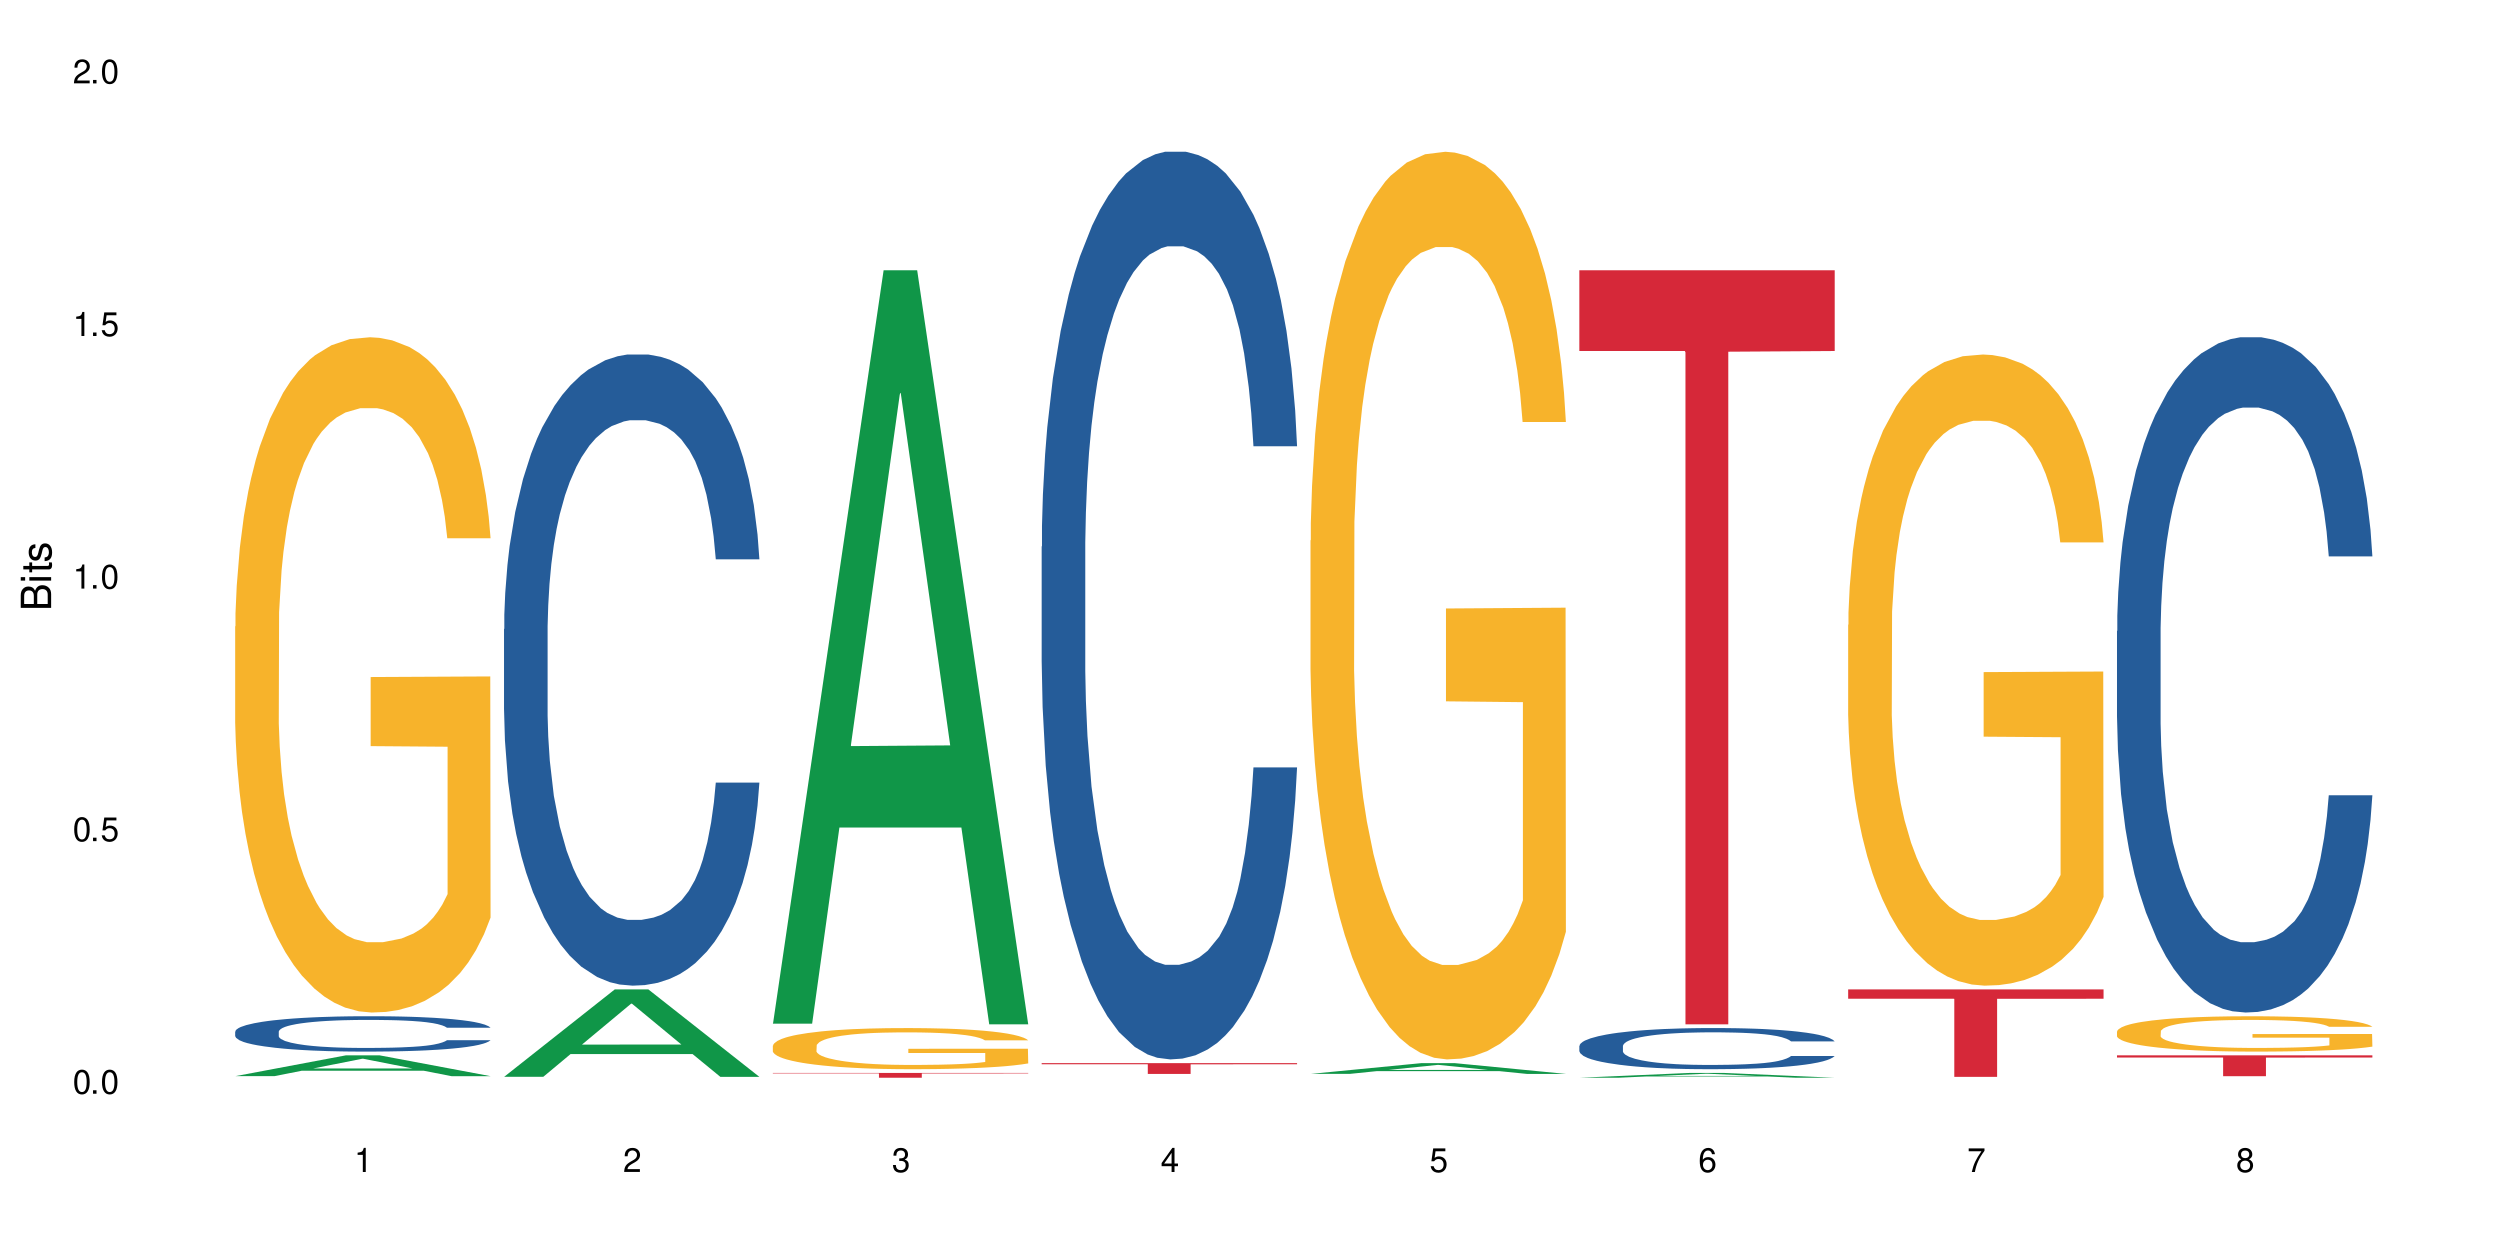 <?xml version="1.0" encoding="UTF-8"?>
<svg xmlns="http://www.w3.org/2000/svg" xmlns:xlink="http://www.w3.org/1999/xlink" width="720" height="360" viewBox="0 0 720 360">
<defs>
<g>
<g id="glyph-0-0">
</g>
<g id="glyph-0-1">
<path d="M 2.641 -6.938 C 2 -6.938 1.422 -6.656 1.078 -6.172 C 0.641 -5.562 0.406 -4.641 0.406 -3.359 C 0.406 -1.016 1.188 0.219 2.641 0.219 C 4.078 0.219 4.859 -1.016 4.859 -3.297 C 4.859 -4.641 4.656 -5.547 4.203 -6.172 C 3.844 -6.656 3.281 -6.938 2.641 -6.938 Z M 2.641 -6.188 C 3.547 -6.188 4 -5.25 4 -3.375 C 4 -1.406 3.562 -0.484 2.625 -0.484 C 1.734 -0.484 1.281 -1.438 1.281 -3.344 C 1.281 -5.25 1.734 -6.188 2.641 -6.188 Z M 2.641 -6.188 "/>
</g>
<g id="glyph-0-2">
<path d="M 1.828 -1 L 0.828 -1 L 0.828 0 L 1.828 0 Z M 1.828 -1 "/>
</g>
<g id="glyph-0-3">
<path d="M 4.562 -6.797 L 1.062 -6.797 L 0.547 -3.094 L 1.328 -3.094 C 1.719 -3.562 2.047 -3.734 2.578 -3.734 C 3.484 -3.734 4.062 -3.109 4.062 -2.094 C 4.062 -1.125 3.484 -0.531 2.578 -0.531 C 1.828 -0.531 1.375 -0.906 1.188 -1.672 L 0.328 -1.672 C 0.453 -1.109 0.547 -0.844 0.75 -0.594 C 1.125 -0.078 1.828 0.219 2.594 0.219 C 3.969 0.219 4.922 -0.781 4.922 -2.219 C 4.922 -3.562 4.031 -4.484 2.719 -4.484 C 2.25 -4.484 1.859 -4.359 1.469 -4.062 L 1.734 -5.969 L 4.562 -5.969 Z M 4.562 -6.797 "/>
</g>
<g id="glyph-0-4">
<path d="M 2.484 -4.938 L 2.484 0 L 3.328 0 L 3.328 -6.938 L 2.766 -6.938 C 2.469 -5.875 2.281 -5.734 0.984 -5.562 L 0.984 -4.938 Z M 2.484 -4.938 "/>
</g>
<g id="glyph-0-5">
<path d="M 4.859 -0.828 L 1.281 -0.828 C 1.359 -1.406 1.672 -1.781 2.5 -2.281 L 3.469 -2.828 C 4.406 -3.344 4.906 -4.062 4.906 -4.906 C 4.906 -5.484 4.672 -6.031 4.266 -6.406 C 3.859 -6.766 3.375 -6.938 2.719 -6.938 C 1.859 -6.938 1.219 -6.625 0.844 -6.031 C 0.609 -5.672 0.5 -5.234 0.484 -4.531 L 1.328 -4.531 C 1.359 -5.016 1.406 -5.281 1.531 -5.516 C 1.75 -5.938 2.188 -6.203 2.703 -6.203 C 3.469 -6.203 4.031 -5.641 4.031 -4.891 C 4.031 -4.344 3.719 -3.859 3.125 -3.516 L 2.234 -3 C 0.812 -2.172 0.406 -1.531 0.328 -0.016 L 4.859 -0.016 Z M 4.859 -0.828 "/>
</g>
<g id="glyph-0-6">
<path d="M 2.125 -3.188 L 2.578 -3.188 C 3.5 -3.188 3.984 -2.766 3.984 -1.922 C 3.984 -1.062 3.469 -0.531 2.594 -0.531 C 1.656 -0.531 1.203 -1 1.156 -2.016 L 0.312 -2.016 C 0.344 -1.453 0.438 -1.094 0.609 -0.781 C 0.953 -0.109 1.625 0.219 2.547 0.219 C 3.953 0.219 4.859 -0.625 4.859 -1.938 C 4.859 -2.828 4.516 -3.297 3.703 -3.594 C 4.344 -3.844 4.656 -4.328 4.656 -5.031 C 4.656 -6.219 3.875 -6.938 2.578 -6.938 C 1.203 -6.938 0.484 -6.172 0.453 -4.703 L 1.297 -4.703 C 1.312 -5.125 1.344 -5.359 1.453 -5.578 C 1.641 -5.969 2.062 -6.203 2.594 -6.203 C 3.344 -6.203 3.797 -5.75 3.797 -5 C 3.797 -4.516 3.609 -4.219 3.25 -4.047 C 3.016 -3.953 2.703 -3.922 2.125 -3.906 Z M 2.125 -3.188 "/>
</g>
<g id="glyph-0-7">
<path d="M 3.141 -1.672 L 3.141 0 L 3.984 0 L 3.984 -1.672 L 4.984 -1.672 L 4.984 -2.438 L 3.984 -2.438 L 3.984 -6.938 L 3.359 -6.938 L 0.266 -2.578 L 0.266 -1.672 Z M 3.141 -2.438 L 1 -2.438 L 3.141 -5.5 Z M 3.141 -2.438 "/>
</g>
<g id="glyph-0-8">
<path d="M 4.781 -5.125 C 4.609 -6.266 3.891 -6.938 2.844 -6.938 C 2.094 -6.938 1.422 -6.578 1.031 -5.953 C 0.594 -5.266 0.406 -4.422 0.406 -3.172 C 0.406 -2 0.578 -1.25 0.984 -0.641 C 1.359 -0.078 1.953 0.219 2.703 0.219 C 3.984 0.219 4.922 -0.75 4.922 -2.094 C 4.922 -3.375 4.062 -4.281 2.844 -4.281 C 2.172 -4.281 1.641 -4.031 1.281 -3.516 C 1.281 -5.234 1.828 -6.188 2.797 -6.188 C 3.391 -6.188 3.797 -5.797 3.938 -5.125 Z M 2.734 -3.531 C 3.547 -3.531 4.062 -2.953 4.062 -2.031 C 4.062 -1.156 3.484 -0.531 2.703 -0.531 C 1.922 -0.531 1.328 -1.188 1.328 -2.078 C 1.328 -2.938 1.906 -3.531 2.734 -3.531 Z M 2.734 -3.531 "/>
</g>
<g id="glyph-0-9">
<path d="M 4.984 -6.797 L 0.438 -6.797 L 0.438 -5.969 L 4.109 -5.969 C 2.5 -3.656 1.828 -2.234 1.328 0 L 2.219 0 C 2.594 -2.172 3.453 -4.047 4.984 -6.094 Z M 4.984 -6.797 "/>
</g>
<g id="glyph-0-10">
<path d="M 3.75 -3.656 C 4.469 -4.094 4.688 -4.438 4.688 -5.078 C 4.688 -6.172 3.844 -6.938 2.641 -6.938 C 1.438 -6.938 0.594 -6.172 0.594 -5.094 C 0.594 -4.438 0.812 -4.094 1.516 -3.656 C 0.734 -3.266 0.359 -2.703 0.359 -1.922 C 0.359 -0.656 1.281 0.219 2.641 0.219 C 3.984 0.219 4.922 -0.656 4.922 -1.922 C 4.922 -2.703 4.531 -3.266 3.75 -3.656 Z M 2.641 -6.188 C 3.359 -6.188 3.812 -5.75 3.812 -5.062 C 3.812 -4.406 3.344 -3.984 2.641 -3.984 C 1.922 -3.984 1.453 -4.406 1.453 -5.078 C 1.453 -5.75 1.922 -6.188 2.641 -6.188 Z M 2.641 -3.266 C 3.484 -3.266 4.062 -2.719 4.062 -1.906 C 4.062 -1.078 3.484 -0.531 2.625 -0.531 C 1.797 -0.531 1.219 -1.094 1.219 -1.906 C 1.219 -2.719 1.781 -3.266 2.641 -3.266 Z M 2.641 -3.266 "/>
</g>
<g id="glyph-1-0">
</g>
<g id="glyph-1-1">
<path d="M 0 -0.953 L 0 -4.891 C 0 -5.719 -0.234 -6.344 -0.734 -6.797 C -1.188 -7.234 -1.812 -7.469 -2.5 -7.469 C -3.547 -7.469 -4.188 -7 -4.625 -5.875 C -4.984 -6.688 -5.625 -7.094 -6.531 -7.094 C -7.172 -7.094 -7.734 -6.859 -8.141 -6.391 C -8.562 -5.922 -8.75 -5.344 -8.75 -4.5 L -8.75 -0.953 Z M -4.984 -2.062 L -7.766 -2.062 L -7.766 -4.219 C -7.766 -4.844 -7.688 -5.203 -7.453 -5.5 C -7.219 -5.812 -6.859 -5.969 -6.375 -5.969 C -5.891 -5.969 -5.531 -5.812 -5.297 -5.5 C -5.062 -5.203 -4.984 -4.844 -4.984 -4.219 Z M -0.984 -2.062 L -4 -2.062 L -4 -4.781 C -4 -5.766 -3.438 -6.359 -2.484 -6.359 C -1.547 -6.359 -0.984 -5.766 -0.984 -4.781 Z M -0.984 -2.062 "/>
</g>
<g id="glyph-1-2">
<path d="M -6.281 -1.797 L -6.281 -0.797 L 0 -0.797 L 0 -1.797 Z M -8.75 -1.797 L -8.75 -0.797 L -7.484 -0.797 L -7.484 -1.797 Z M -8.75 -1.797 "/>
</g>
<g id="glyph-1-3">
<path d="M -6.281 -3.047 L -6.281 -2.016 L -8.016 -2.016 L -8.016 -1.016 L -6.281 -1.016 L -6.281 -0.172 L -5.469 -0.172 L -5.469 -1.016 L -0.719 -1.016 C -0.078 -1.016 0.281 -1.453 0.281 -2.234 C 0.281 -2.5 0.25 -2.719 0.188 -3.047 L -0.641 -3.047 C -0.609 -2.906 -0.594 -2.766 -0.594 -2.562 C -0.594 -2.141 -0.719 -2.016 -1.156 -2.016 L -5.469 -2.016 L -5.469 -3.047 Z M -6.281 -3.047 "/>
</g>
<g id="glyph-1-4">
<path d="M -4.531 -5.25 C -5.766 -5.25 -6.469 -4.422 -6.469 -2.969 C -6.469 -1.516 -5.719 -0.562 -4.547 -0.562 C -3.562 -0.562 -3.094 -1.062 -2.734 -2.562 L -2.516 -3.484 C -2.344 -4.188 -2.094 -4.469 -1.641 -4.469 C -1.047 -4.469 -0.641 -3.875 -0.641 -3 C -0.641 -2.453 -0.797 -2 -1.062 -1.75 C -1.25 -1.594 -1.422 -1.531 -1.875 -1.469 L -1.875 -0.406 C -0.422 -0.453 0.281 -1.266 0.281 -2.922 C 0.281 -4.5 -0.5 -5.516 -1.719 -5.516 C -2.656 -5.516 -3.172 -4.984 -3.469 -3.734 L -3.703 -2.766 C -3.891 -1.953 -4.156 -1.609 -4.594 -1.609 C -5.188 -1.609 -5.547 -2.125 -5.547 -2.938 C -5.547 -3.75 -5.203 -4.172 -4.531 -4.203 Z M -4.531 -5.25 "/>
</g>
</g>
</defs>
<rect x="-72" y="-36" width="864" height="432" fill="rgb(100%, 100%, 100%)" fill-opacity="1"/>
<path fill-rule="nonzero" fill="rgb(6.275%, 58.824%, 28.235%)" fill-opacity="1" d="M 67.73 309.93 L 67.809 309.926 L 99.637 303.934 L 109.301 303.934 L 141.281 309.938 L 130.047 309.938 L 122.031 308.371 L 86.906 308.371 L 79.047 309.93 L 67.73 309.93 L 90.285 307.723 L 118.809 307.715 L 104.586 304.914 L 104.43 304.91 L 104.27 304.926 L 90.207 307.715 L 90.285 307.723 Z M 67.73 309.93 "/>
<path fill-rule="nonzero" fill="rgb(14.51%, 36.078%, 60%)" fill-opacity="1" d="M 67.73 297.109 L 67.82 297.102 L 67.82 296.879 L 68.09 296.523 L 68.719 296.078 L 69.344 295.77 L 70.961 295.219 L 73.203 294.691 L 75.535 294.281 L 77.238 294.039 L 78.766 293.852 L 82.262 293.508 L 84.504 293.332 L 86.926 293.172 L 89.887 293.016 L 92.039 292.922 L 96.883 292.773 L 100.469 292.707 L 103.25 292.68 L 109.262 292.68 L 112.848 292.715 L 115.449 292.762 L 118.32 292.836 L 120.742 292.922 L 124.957 293.125 L 128.727 293.387 L 130.43 293.535 L 133.121 293.824 L 135.184 294.102 L 136.617 294.344 L 138.234 294.691 L 139.668 295.109 L 140.746 295.582 L 141.281 295.984 L 128.727 295.984 L 128.098 295.609 L 127.379 295.324 L 126.035 294.941 L 124.688 294.672 L 122.805 294.402 L 121.102 294.223 L 118.77 294.047 L 116.707 293.938 L 114.555 293.852 L 112.488 293.797 L 108.543 293.742 L 103.969 293.742 L 102.266 293.758 L 98.766 293.832 L 96.883 293.898 L 94.191 294.027 L 92.309 294.148 L 90.066 294.336 L 88.539 294.496 L 86.656 294.734 L 85.312 294.949 L 83.785 295.258 L 82.891 295.488 L 82.082 295.75 L 81.363 296.059 L 80.828 296.383 L 80.469 296.727 L 80.289 297.062 L 80.289 298.508 L 80.469 298.84 L 80.918 299.23 L 82.082 299.801 L 83.785 300.293 L 85.762 300.684 L 87.645 300.965 L 88.719 301.094 L 90.156 301.242 L 92.398 301.43 L 95.629 301.613 L 97.512 301.691 L 100.383 301.766 L 103.34 301.801 L 107.289 301.801 L 110.785 301.766 L 113.117 301.719 L 115.539 301.645 L 118.859 301.484 L 120.922 301.336 L 122.715 301.16 L 124.062 300.98 L 124.957 300.832 L 126.305 300.543 L 127.379 300.227 L 128.188 299.902 L 128.727 299.586 L 141.281 299.586 L 140.746 299.957 L 139.938 300.32 L 139.129 300.59 L 137.875 300.918 L 136.441 301.207 L 134.375 301.531 L 132.672 301.746 L 130.43 301.977 L 128.367 302.156 L 126.125 302.312 L 122.805 302.5 L 120.652 302.594 L 118.32 302.676 L 115.539 302.75 L 112.043 302.816 L 108.273 302.852 L 104.777 302.863 L 101.008 302.844 L 98.227 302.805 L 94.551 302.723 L 89.977 302.555 L 86.656 302.379 L 84.055 302.203 L 81.812 302.016 L 79.301 301.766 L 76.074 301.355 L 74.098 301.039 L 72.754 300.777 L 71.23 300.414 L 70.152 300.09 L 68.898 299.566 L 68 298.906 L 67.73 298.395 Z M 67.73 297.109 "/>
<path fill-rule="nonzero" fill="rgb(96.863%, 70.196%, 16.863%)" fill-opacity="1" d="M 67.73 180.426 L 67.82 180.25 L 67.82 176.695 L 68.18 168.703 L 69.078 157.691 L 70.242 148.637 L 71.5 141.531 L 72.305 137.801 L 73.652 132.473 L 74.816 128.566 L 77.777 120.574 L 81.543 113.113 L 83.609 109.918 L 85.941 106.898 L 89.258 103.523 L 90.785 102.281 L 95.449 99.438 L 100.738 97.66 L 106.57 97.129 L 109.262 97.305 L 112.938 98.016 L 117.961 99.969 L 120.832 101.746 L 123.074 103.523 L 125.406 105.832 L 128.277 109.383 L 130.969 113.645 L 133.121 117.91 L 135.273 123.238 L 137.066 128.922 L 138.594 135.137 L 139.938 142.598 L 140.746 148.812 L 141.281 155.027 L 128.816 155.027 L 128.098 148.812 L 127.289 144.016 L 125.945 138.156 L 124.598 133.895 L 123.254 130.52 L 120.742 125.902 L 118.59 123.059 L 115.898 120.574 L 113.297 118.973 L 110.336 117.91 L 108.543 117.555 L 103.789 117.555 L 99.484 118.797 L 96.973 120.219 L 95.18 121.637 L 92.668 124.305 L 91.141 126.434 L 90.246 127.855 L 87.555 133.359 L 85.762 138.332 L 84.773 141.707 L 83.52 147.035 L 82.621 151.832 L 81.633 158.938 L 81.098 164.266 L 80.379 176.34 L 80.289 208.312 L 80.559 215.059 L 81.098 222.34 L 81.812 228.734 L 82.891 235.484 L 83.965 240.637 L 85.852 247.562 L 87.465 252.18 L 88.719 255.199 L 91.141 259.992 L 92.129 261.594 L 94.461 264.789 L 96.883 267.277 L 99.844 269.406 L 102.086 270.473 L 105.672 271.359 L 110.246 271.359 L 115.629 270.297 L 119.039 268.875 L 121.371 267.453 L 122.895 266.211 L 124.777 264.258 L 126.125 262.48 L 127.379 260.527 L 128.906 257.508 L 128.906 215.059 L 106.75 214.883 L 106.75 194.988 L 141.195 194.812 L 141.281 264.258 L 139.398 269.051 L 137.066 273.668 L 134.824 277.223 L 132.492 280.242 L 129.176 283.617 L 126.484 285.746 L 122.355 288.234 L 118.59 289.832 L 114.645 290.898 L 111.145 291.43 L 107.02 291.609 L 103.34 291.254 L 99.395 290.188 L 96.254 288.766 L 93.383 286.988 L 90.516 284.68 L 86.926 280.953 L 84.594 277.934 L 82.172 274.203 L 79.75 269.762 L 77.598 264.969 L 76.164 261.238 L 74.727 256.977 L 73.203 251.648 L 71.766 245.609 L 70.691 240.102 L 69.703 233.887 L 68.988 228.023 L 68.27 220.031 L 67.91 213.641 L 67.73 208.133 Z M 67.73 180.426 "/>
<path fill-rule="nonzero" fill="rgb(6.275%, 58.824%, 28.235%)" fill-opacity="1" d="M 145.156 310.117 L 145.234 310.094 L 177.059 284.945 L 186.723 284.945 L 218.707 310.141 L 207.469 310.141 L 199.453 303.566 L 164.328 303.566 L 156.469 310.117 L 145.156 310.117 L 167.707 300.844 L 196.23 300.82 L 182.008 289.062 L 181.852 289.039 L 181.695 289.109 L 167.629 300.82 L 167.707 300.844 Z M 145.156 310.117 "/>
<path fill-rule="nonzero" fill="rgb(14.51%, 36.078%, 60%)" fill-opacity="1" d="M 145.156 181.188 L 145.242 181.02 L 145.242 177.035 L 145.512 170.719 L 146.141 162.742 L 146.77 157.262 L 148.383 147.457 L 150.625 137.984 L 152.957 130.676 L 154.664 126.355 L 156.188 123.031 L 159.684 116.883 L 161.93 113.727 L 164.352 110.902 L 167.309 108.078 L 169.461 106.418 L 174.305 103.758 L 177.895 102.594 L 180.676 102.098 L 186.684 102.098 L 190.273 102.762 L 192.875 103.59 L 195.742 104.922 L 198.164 106.418 L 202.383 110.07 L 206.148 114.723 L 207.852 117.383 L 210.543 122.535 L 212.605 127.52 L 214.043 131.84 L 215.656 137.984 L 217.094 145.465 L 218.168 153.938 L 218.707 161.082 L 206.148 161.082 L 205.52 154.438 L 204.805 149.285 L 203.457 142.473 L 202.113 137.652 L 200.23 132.836 L 198.523 129.68 L 196.191 126.52 L 194.129 124.527 L 191.977 123.031 L 189.914 122.035 L 185.969 121.039 L 181.391 121.039 L 179.688 121.371 L 176.191 122.699 L 174.305 123.863 L 171.613 126.188 L 169.73 128.348 L 167.488 131.672 L 165.965 134.496 L 164.082 138.816 L 162.734 142.637 L 161.211 148.121 L 160.312 152.277 L 159.508 156.93 L 158.789 162.41 L 158.25 168.227 L 157.891 174.375 L 157.711 180.355 L 157.711 206.109 L 157.891 212.094 L 158.34 219.07 L 159.508 229.207 L 161.211 238.012 L 163.184 244.992 L 165.066 249.977 L 166.145 252.305 L 167.578 254.961 L 169.82 258.285 L 173.051 261.609 L 174.934 262.938 L 177.805 264.266 L 180.766 264.93 L 184.711 264.93 L 188.211 264.266 L 190.543 263.434 L 192.965 262.105 L 196.281 259.281 L 198.344 256.621 L 200.141 253.465 L 201.484 250.309 L 202.383 247.652 L 203.727 242.5 L 204.805 236.852 L 205.609 231.035 L 206.148 225.387 L 218.707 225.387 L 218.168 232.031 L 217.359 238.512 L 216.555 243.332 L 215.297 249.145 L 213.863 254.297 L 211.801 260.113 L 210.094 263.934 L 207.852 268.09 L 205.789 271.246 L 203.547 274.07 L 200.23 277.395 L 198.074 279.055 L 195.742 280.551 L 192.965 281.879 L 189.465 283.043 L 185.699 283.707 L 182.199 283.871 L 178.434 283.539 L 175.652 282.875 L 171.973 281.379 L 167.398 278.391 L 164.082 275.234 L 161.48 272.074 L 159.238 268.754 L 156.727 264.266 L 153.496 256.957 L 151.523 251.305 L 150.176 246.652 L 148.652 240.172 L 147.574 234.359 L 146.32 225.055 L 145.422 213.254 L 145.156 204.117 Z M 145.156 181.188 "/>
<path fill-rule="nonzero" fill="rgb(6.275%, 58.824%, 28.235%)" fill-opacity="1" d="M 222.578 294.812 L 222.656 294.609 L 254.48 77.844 L 264.148 77.844 L 296.129 295.016 L 284.895 295.016 L 276.879 238.324 L 241.75 238.324 L 233.895 294.812 L 222.578 294.812 L 245.129 214.875 L 273.656 214.672 L 259.434 113.324 L 259.273 113.121 L 259.117 113.73 L 245.051 214.672 L 245.129 214.875 Z M 222.578 294.812 "/>
<path fill-rule="nonzero" fill="rgb(96.863%, 70.196%, 16.863%)" fill-opacity="1" d="M 222.578 301.16 L 222.668 301.148 L 222.668 300.934 L 223.027 300.445 L 223.922 299.773 L 225.09 299.223 L 226.344 298.789 L 227.152 298.562 L 228.496 298.238 L 229.664 298 L 232.625 297.516 L 236.391 297.059 L 238.453 296.867 L 240.785 296.68 L 244.105 296.477 L 245.629 296.398 L 250.293 296.227 L 255.586 296.117 L 261.418 296.086 L 264.109 296.098 L 267.785 296.141 L 272.809 296.258 L 275.68 296.367 L 277.922 296.477 L 280.254 296.617 L 283.125 296.832 L 285.816 297.094 L 287.969 297.352 L 290.121 297.676 L 291.914 298.023 L 293.438 298.402 L 294.785 298.855 L 295.59 299.234 L 296.129 299.613 L 283.66 299.613 L 282.945 299.234 L 282.137 298.941 L 280.793 298.586 L 279.445 298.324 L 278.102 298.121 L 275.59 297.84 L 273.438 297.664 L 270.746 297.516 L 268.145 297.418 L 265.184 297.352 L 263.391 297.332 L 258.637 297.332 L 254.332 297.406 L 251.82 297.492 L 250.023 297.578 L 247.512 297.742 L 245.988 297.871 L 245.094 297.957 L 242.402 298.293 L 240.605 298.598 L 239.621 298.801 L 238.363 299.125 L 237.469 299.418 L 236.48 299.852 L 235.941 300.176 L 235.227 300.91 L 235.137 302.855 L 235.406 303.27 L 235.941 303.711 L 236.66 304.102 L 237.738 304.512 L 238.812 304.824 L 240.695 305.246 L 242.312 305.527 L 243.566 305.711 L 245.988 306.004 L 246.977 306.102 L 249.309 306.297 L 251.73 306.449 L 254.691 306.578 L 256.934 306.645 L 260.52 306.695 L 265.094 306.695 L 270.477 306.633 L 273.887 306.547 L 276.219 306.457 L 277.742 306.383 L 279.625 306.266 L 280.973 306.156 L 282.227 306.035 L 283.75 305.852 L 283.75 303.27 L 261.598 303.258 L 261.598 302.047 L 296.039 302.035 L 296.129 306.266 L 294.246 306.555 L 291.914 306.836 L 289.672 307.055 L 287.34 307.238 L 284.02 307.441 L 281.328 307.574 L 277.203 307.723 L 273.438 307.82 L 269.488 307.887 L 265.992 307.918 L 261.867 307.93 L 258.188 307.906 L 254.242 307.844 L 251.102 307.758 L 248.23 307.648 L 245.359 307.508 L 241.773 307.281 L 239.441 307.098 L 237.02 306.871 L 234.598 306.598 L 232.445 306.309 L 231.008 306.082 L 229.574 305.82 L 228.051 305.496 L 226.613 305.129 L 225.539 304.793 L 224.551 304.414 L 223.832 304.059 L 223.117 303.57 L 222.758 303.184 L 222.578 302.848 Z M 222.578 301.16 "/>
<path fill-rule="nonzero" fill="rgb(83.922%, 15.686%, 22.353%)" fill-opacity="1" d="M 222.578 309 L 296.129 309 L 296.129 309.148 L 265.477 309.152 L 265.477 310.387 L 253.141 310.387 L 253.141 309.152 L 252.965 309.148 L 222.578 309.148 Z M 222.578 309 "/>
<path fill-rule="nonzero" fill="rgb(14.51%, 36.078%, 60%)" fill-opacity="1" d="M 300 157.445 L 300.09 157.207 L 300.09 151.473 L 300.359 142.391 L 300.988 130.922 L 301.617 123.039 L 303.23 108.941 L 305.473 95.32 L 307.805 84.805 L 309.508 78.594 L 311.035 73.816 L 314.531 64.973 L 316.773 60.434 L 319.195 56.371 L 322.156 52.309 L 324.309 49.922 L 329.152 46.098 L 332.742 44.426 L 335.52 43.707 L 341.531 43.707 L 345.117 44.664 L 347.719 45.859 L 350.59 47.77 L 353.012 49.922 L 357.227 55.176 L 360.996 61.867 L 362.699 65.691 L 365.391 73.098 L 367.453 80.266 L 368.891 86.48 L 370.504 95.32 L 371.938 106.07 L 373.016 118.258 L 373.555 128.531 L 360.996 128.531 L 360.367 118.977 L 359.648 111.566 L 358.305 101.77 L 356.961 94.844 L 355.074 87.914 L 353.371 83.371 L 351.039 78.832 L 348.977 75.965 L 346.824 73.816 L 344.762 72.383 L 340.812 70.949 L 336.238 70.949 L 334.535 71.426 L 331.035 73.336 L 329.152 75.008 L 326.461 78.355 L 324.578 81.461 L 322.336 86.238 L 320.812 90.301 L 318.926 96.516 L 317.582 102.012 L 316.059 109.895 L 315.16 115.867 L 314.352 122.559 L 313.637 130.445 L 313.098 138.809 L 312.738 147.648 L 312.559 156.25 L 312.559 193.285 L 312.738 201.887 L 313.188 211.926 L 314.352 226.5 L 316.059 239.164 L 318.031 249.199 L 319.914 256.367 L 320.992 259.715 L 322.426 263.535 L 324.668 268.316 L 327.898 273.094 L 329.781 275.004 L 332.652 276.918 L 335.609 277.871 L 339.559 277.871 L 343.055 276.918 L 345.387 275.723 L 347.809 273.812 L 351.129 269.75 L 353.191 265.926 L 354.984 261.387 L 356.332 256.844 L 357.227 253.023 L 358.574 245.617 L 359.648 237.492 L 360.457 229.129 L 360.996 221.004 L 373.555 221.004 L 373.016 230.562 L 372.207 239.879 L 371.402 246.809 L 370.145 255.172 L 368.711 262.582 L 366.645 270.941 L 364.941 276.438 L 362.699 282.414 L 360.637 286.953 L 358.395 291.016 L 355.074 295.793 L 352.922 298.184 L 350.59 300.332 L 347.809 302.246 L 344.312 303.918 L 340.543 304.875 L 337.047 305.113 L 333.277 304.633 L 330.5 303.68 L 326.82 301.527 L 322.246 297.227 L 318.926 292.688 L 316.324 288.148 L 314.082 283.367 L 311.57 276.918 L 308.344 266.402 L 306.371 258.277 L 305.023 251.59 L 303.5 242.27 L 302.422 233.906 L 301.168 220.527 L 300.27 203.562 L 300 190.418 Z M 300 157.445 "/>
<path fill-rule="nonzero" fill="rgb(83.922%, 15.686%, 22.353%)" fill-opacity="1" d="M 300 306.184 L 373.555 306.184 L 373.555 306.516 L 342.898 306.52 L 342.898 309.285 L 330.566 309.285 L 330.566 306.52 L 330.387 306.516 L 300 306.516 Z M 300 306.184 "/>
<path fill-rule="nonzero" fill="rgb(6.275%, 58.824%, 28.235%)" fill-opacity="1" d="M 377.426 309.281 L 377.504 309.277 L 409.328 306.184 L 418.992 306.184 L 450.977 309.285 L 439.738 309.285 L 431.723 308.477 L 396.598 308.477 L 388.738 309.281 L 377.426 309.281 L 399.977 308.141 L 428.504 308.137 L 414.277 306.691 L 414.121 306.688 L 413.965 306.695 L 399.898 308.137 L 399.977 308.141 Z M 377.426 309.281 "/>
<path fill-rule="nonzero" fill="rgb(96.863%, 70.196%, 16.863%)" fill-opacity="1" d="M 377.426 155.672 L 377.516 155.43 L 377.516 150.656 L 377.871 139.914 L 378.77 125.113 L 379.938 112.938 L 381.191 103.391 L 382 98.375 L 383.344 91.215 L 384.512 85.961 L 387.469 75.219 L 391.238 65.191 L 393.301 60.895 L 395.633 56.836 L 398.953 52.301 L 400.477 50.633 L 405.141 46.812 L 410.434 44.426 L 416.262 43.707 L 418.953 43.945 L 422.633 44.902 L 427.656 47.527 L 430.527 49.914 L 432.77 52.301 L 435.102 55.406 L 437.969 60.18 L 440.66 65.91 L 442.812 71.641 L 444.969 78.801 L 446.762 86.441 L 448.285 94.797 L 449.633 104.82 L 450.438 113.176 L 450.977 121.531 L 438.508 121.531 L 437.789 113.176 L 436.984 106.73 L 435.637 98.852 L 434.293 93.125 L 432.949 88.59 L 430.438 82.383 L 428.281 78.562 L 425.594 75.219 L 422.992 73.07 L 420.031 71.641 L 418.238 71.16 L 413.484 71.16 L 409.176 72.832 L 406.664 74.742 L 404.871 76.652 L 402.359 80.234 L 400.836 83.098 L 399.938 85.008 L 397.246 92.406 L 395.453 99.094 L 394.469 103.629 L 393.211 110.789 L 392.312 117.234 L 391.328 126.785 L 390.789 133.945 L 390.07 150.18 L 389.98 193.148 L 390.25 202.223 L 390.789 212.008 L 391.508 220.602 L 392.582 229.676 L 393.66 236.598 L 395.543 245.91 L 397.156 252.113 L 398.414 256.172 L 400.836 262.617 L 401.82 264.77 L 404.156 269.066 L 406.574 272.406 L 409.535 275.273 L 411.777 276.703 L 415.367 277.898 L 419.941 277.898 L 425.324 276.465 L 428.73 274.555 L 431.062 272.645 L 432.59 270.973 L 434.473 268.348 L 435.816 265.961 L 437.074 263.336 L 438.598 259.277 L 438.598 202.223 L 416.441 201.984 L 416.441 175.246 L 450.887 175.008 L 450.977 268.348 L 449.094 274.793 L 446.762 281 L 444.52 285.777 L 442.188 289.832 L 438.867 294.371 L 436.176 297.234 L 432.051 300.578 L 428.281 302.727 L 424.336 304.156 L 420.84 304.875 L 416.711 305.113 L 413.035 304.637 L 409.086 303.203 L 405.949 301.293 L 403.078 298.906 L 400.207 295.801 L 396.621 290.789 L 394.289 286.73 L 391.867 281.719 L 389.445 275.75 L 387.293 269.305 L 385.855 264.289 L 384.422 258.562 L 382.895 251.398 L 381.461 243.281 L 380.383 235.883 L 379.398 227.527 L 378.68 219.648 L 377.961 208.906 L 377.605 200.312 L 377.426 192.91 Z M 377.426 155.672 "/>
<path fill-rule="nonzero" fill="rgb(6.275%, 58.824%, 28.235%)" fill-opacity="1" d="M 454.848 310.387 L 454.926 310.387 L 486.75 309 L 496.418 309 L 528.398 310.387 L 517.164 310.387 L 509.148 310.027 L 474.023 310.027 L 466.164 310.387 L 454.848 310.387 L 477.402 309.875 L 505.926 309.875 L 491.703 309.227 L 491.547 309.227 L 491.387 309.23 L 477.32 309.875 L 477.402 309.875 Z M 454.848 310.387 "/>
<path fill-rule="nonzero" fill="rgb(14.51%, 36.078%, 60%)" fill-opacity="1" d="M 454.848 301.238 L 454.938 301.23 L 454.938 300.969 L 455.207 300.559 L 455.836 300.039 L 456.461 299.68 L 458.078 299.043 L 460.32 298.426 L 462.652 297.949 L 464.355 297.668 L 465.879 297.449 L 469.379 297.051 L 471.621 296.844 L 474.043 296.66 L 477.004 296.477 L 479.156 296.367 L 484 296.195 L 487.586 296.121 L 490.367 296.086 L 496.379 296.086 L 499.965 296.129 L 502.566 296.184 L 505.438 296.27 L 507.859 296.367 L 512.074 296.605 L 515.844 296.91 L 517.547 297.082 L 520.238 297.418 L 522.301 297.742 L 523.734 298.023 L 525.352 298.426 L 526.785 298.91 L 527.863 299.465 L 528.398 299.93 L 515.844 299.93 L 515.215 299.496 L 514.496 299.16 L 513.152 298.719 L 511.805 298.402 L 509.922 298.09 L 508.219 297.883 L 505.887 297.68 L 503.824 297.547 L 501.672 297.449 L 499.605 297.387 L 495.66 297.32 L 491.086 297.32 L 489.383 297.344 L 485.883 297.43 L 484 297.504 L 481.309 297.656 L 479.426 297.797 L 477.184 298.012 L 475.656 298.199 L 473.773 298.48 L 472.43 298.727 L 470.902 299.086 L 470.008 299.355 L 469.199 299.66 L 468.48 300.016 L 467.945 300.395 L 467.586 300.797 L 467.406 301.184 L 467.406 302.863 L 467.586 303.254 L 468.035 303.707 L 469.199 304.367 L 470.902 304.941 L 472.879 305.398 L 474.762 305.723 L 475.836 305.871 L 477.273 306.047 L 479.516 306.262 L 482.742 306.48 L 484.629 306.566 L 487.496 306.652 L 490.457 306.695 L 494.406 306.695 L 497.902 306.652 L 500.234 306.598 L 502.656 306.512 L 505.977 306.328 L 508.039 306.156 L 509.832 305.949 L 511.18 305.742 L 512.074 305.57 L 513.422 305.234 L 514.496 304.867 L 515.305 304.488 L 515.844 304.121 L 528.398 304.121 L 527.863 304.551 L 527.055 304.973 L 526.246 305.289 L 524.992 305.668 L 523.555 306.004 L 521.492 306.383 L 519.789 306.629 L 517.547 306.902 L 515.484 307.105 L 513.242 307.289 L 509.922 307.508 L 507.77 307.617 L 505.438 307.715 L 502.656 307.801 L 499.16 307.875 L 495.391 307.918 L 491.895 307.93 L 488.125 307.906 L 485.344 307.863 L 481.668 307.766 L 477.094 307.574 L 473.773 307.367 L 471.172 307.16 L 468.93 306.945 L 466.418 306.652 L 463.191 306.176 L 461.215 305.809 L 459.871 305.504 L 458.348 305.082 L 457.27 304.703 L 456.016 304.098 L 455.117 303.328 L 454.848 302.734 Z M 454.848 301.238 "/>
<path fill-rule="nonzero" fill="rgb(83.922%, 15.686%, 22.353%)" fill-opacity="1" d="M 454.848 77.844 L 528.398 77.844 L 528.398 101.09 L 497.746 101.293 L 497.746 295.016 L 485.414 295.016 L 485.414 101.496 L 485.234 101.09 L 454.848 101.09 Z M 454.848 77.844 "/>
<path fill-rule="nonzero" fill="rgb(96.863%, 70.196%, 16.863%)" fill-opacity="1" d="M 532.27 179.953 L 532.359 179.785 L 532.359 176.469 L 532.719 168.996 L 533.617 158.703 L 534.781 150.238 L 536.039 143.598 L 536.844 140.113 L 538.191 135.133 L 539.355 131.48 L 542.316 124.008 L 546.086 117.035 L 548.148 114.047 L 550.48 111.227 L 553.797 108.074 L 555.324 106.91 L 559.988 104.254 L 565.281 102.594 L 571.109 102.098 L 573.801 102.262 L 577.48 102.926 L 582.5 104.754 L 585.371 106.414 L 587.613 108.074 L 589.945 110.23 L 592.816 113.551 L 595.508 117.535 L 597.66 121.52 L 599.812 126.5 L 601.609 131.812 L 603.133 137.621 L 604.477 144.594 L 605.285 150.402 L 605.824 156.215 L 593.355 156.215 L 592.637 150.402 L 591.832 145.922 L 590.484 140.445 L 589.141 136.461 L 587.793 133.305 L 585.281 128.988 L 583.129 126.332 L 580.438 124.008 L 577.836 122.516 L 574.879 121.52 L 573.082 121.188 L 568.328 121.188 L 564.023 122.348 L 561.512 123.676 L 559.719 125.004 L 557.207 127.496 L 555.684 129.488 L 554.785 130.816 L 552.094 135.961 L 550.301 140.609 L 549.312 143.762 L 548.059 148.742 L 547.16 153.227 L 546.176 159.867 L 545.637 164.848 L 544.918 176.137 L 544.828 206.016 L 545.098 212.324 L 545.637 219.129 L 546.355 225.105 L 547.43 231.414 L 548.508 236.23 L 550.391 242.703 L 552.004 247.02 L 553.262 249.84 L 555.684 254.324 L 556.668 255.816 L 559 258.805 L 561.422 261.129 L 564.383 263.121 L 566.625 264.117 L 570.215 264.949 L 574.789 264.949 L 580.168 263.953 L 583.578 262.625 L 585.91 261.297 L 587.434 260.133 L 589.32 258.309 L 590.664 256.648 L 591.922 254.82 L 593.445 252 L 593.445 212.324 L 571.289 212.16 L 571.289 193.566 L 605.734 193.398 L 605.824 258.309 L 603.941 262.789 L 601.609 267.105 L 599.363 270.426 L 597.031 273.25 L 593.715 276.402 L 591.023 278.395 L 586.898 280.719 L 583.129 282.211 L 579.184 283.207 L 575.684 283.707 L 571.559 283.871 L 567.883 283.539 L 563.934 282.543 L 560.797 281.219 L 557.926 279.559 L 555.055 277.398 L 551.465 273.914 L 549.133 271.09 L 546.711 267.605 L 544.289 263.453 L 542.137 258.973 L 540.703 255.484 L 539.266 251.5 L 537.742 246.523 L 536.309 240.879 L 535.23 235.73 L 534.246 229.922 L 533.527 224.441 L 532.809 216.973 L 532.449 210.996 L 532.27 205.852 Z M 532.27 179.953 "/>
<path fill-rule="nonzero" fill="rgb(83.922%, 15.686%, 22.353%)" fill-opacity="1" d="M 532.27 284.945 L 605.824 284.945 L 605.824 287.641 L 575.168 287.664 L 575.168 310.141 L 562.836 310.141 L 562.836 287.688 L 562.656 287.641 L 532.27 287.641 Z M 532.27 284.945 "/>
<path fill-rule="nonzero" fill="rgb(14.51%, 36.078%, 60%)" fill-opacity="1" d="M 609.695 181.746 L 609.785 181.57 L 609.785 177.301 L 610.055 170.547 L 610.68 162.016 L 611.309 156.148 L 612.922 145.66 L 615.164 135.527 L 617.5 127.707 L 619.203 123.082 L 620.727 119.527 L 624.227 112.949 L 626.469 109.574 L 628.891 106.551 L 631.852 103.527 L 634.004 101.75 L 638.848 98.906 L 642.434 97.664 L 645.215 97.129 L 651.223 97.129 L 654.812 97.84 L 657.414 98.73 L 660.285 100.152 L 662.707 101.75 L 666.922 105.66 L 670.688 110.641 L 672.395 113.484 L 675.086 118.996 L 677.148 124.328 L 678.582 128.949 L 680.195 135.527 L 681.633 143.527 L 682.707 152.594 L 683.246 160.238 L 670.688 160.238 L 670.062 153.125 L 669.344 147.617 L 667.996 140.328 L 666.652 135.172 L 664.77 130.016 L 663.066 126.637 L 660.734 123.262 L 658.668 121.129 L 656.516 119.527 L 654.453 118.461 L 650.508 117.395 L 645.934 117.395 L 644.227 117.75 L 640.73 119.172 L 638.848 120.418 L 636.156 122.906 L 634.273 125.215 L 632.027 128.773 L 630.504 131.793 L 628.621 136.414 L 627.273 140.504 L 625.75 146.371 L 624.852 150.816 L 624.047 155.793 L 623.328 161.66 L 622.789 167.883 L 622.43 174.457 L 622.254 180.859 L 622.254 208.414 L 622.43 214.812 L 622.879 222.277 L 624.047 233.121 L 625.75 242.543 L 627.723 250.012 L 629.605 255.344 L 630.684 257.832 L 632.117 260.676 L 634.363 264.23 L 637.59 267.785 L 639.473 269.211 L 642.344 270.633 L 645.305 271.344 L 649.25 271.344 L 652.75 270.633 L 655.082 269.742 L 657.504 268.32 L 660.82 265.297 L 662.887 262.453 L 664.68 259.078 L 666.023 255.699 L 666.922 252.855 L 668.266 247.344 L 669.344 241.301 L 670.152 235.078 L 670.688 229.035 L 683.246 229.035 L 682.707 236.145 L 681.902 243.078 L 681.094 248.23 L 679.84 254.453 L 678.402 259.965 L 676.34 266.188 L 674.637 270.277 L 672.395 274.719 L 670.332 278.098 L 668.086 281.121 L 664.77 284.676 L 662.617 286.453 L 660.285 288.051 L 657.504 289.477 L 654.004 290.719 L 650.238 291.43 L 646.738 291.609 L 642.973 291.254 L 640.191 290.543 L 636.516 288.941 L 631.941 285.742 L 628.621 282.363 L 626.02 278.988 L 623.777 275.43 L 621.266 270.633 L 618.035 262.809 L 616.062 256.766 L 614.719 251.789 L 613.191 244.855 L 612.117 238.633 L 610.859 228.68 L 609.965 216.055 L 609.695 206.277 Z M 609.695 181.746 "/>
<path fill-rule="nonzero" fill="rgb(96.863%, 70.196%, 16.863%)" fill-opacity="1" d="M 609.695 297.039 L 609.785 297.031 L 609.785 296.844 L 610.145 296.426 L 611.039 295.852 L 612.207 295.375 L 613.461 295.004 L 614.27 294.809 L 615.613 294.531 L 616.781 294.324 L 619.742 293.906 L 623.508 293.516 L 625.57 293.348 L 627.902 293.191 L 631.223 293.016 L 632.746 292.949 L 637.41 292.801 L 642.703 292.707 L 648.535 292.68 L 651.223 292.688 L 654.902 292.727 L 659.926 292.828 L 662.797 292.922 L 665.039 293.016 L 667.371 293.137 L 670.242 293.32 L 672.93 293.543 L 675.086 293.766 L 677.238 294.047 L 679.031 294.344 L 680.555 294.668 L 681.902 295.059 L 682.707 295.387 L 683.246 295.711 L 670.777 295.711 L 670.062 295.387 L 669.254 295.133 L 667.91 294.828 L 666.562 294.605 L 665.219 294.426 L 662.707 294.188 L 660.555 294.035 L 657.863 293.906 L 655.262 293.824 L 652.301 293.766 L 650.508 293.75 L 645.754 293.75 L 641.449 293.812 L 638.938 293.887 L 637.141 293.961 L 634.629 294.102 L 633.105 294.215 L 632.207 294.289 L 629.52 294.578 L 627.723 294.836 L 626.738 295.012 L 625.48 295.293 L 624.586 295.543 L 623.598 295.914 L 623.059 296.195 L 622.344 296.828 L 622.254 298.5 L 622.52 298.855 L 623.059 299.234 L 623.777 299.57 L 624.852 299.922 L 625.93 300.191 L 627.812 300.555 L 629.43 300.797 L 630.684 300.957 L 633.105 301.207 L 634.094 301.289 L 636.426 301.457 L 638.848 301.59 L 641.805 301.699 L 644.047 301.754 L 647.637 301.801 L 652.211 301.801 L 657.594 301.746 L 661 301.672 L 663.332 301.598 L 664.859 301.531 L 666.742 301.43 L 668.086 301.336 L 669.344 301.234 L 670.867 301.078 L 670.867 298.855 L 648.715 298.844 L 648.715 297.805 L 683.156 297.793 L 683.246 301.43 L 681.363 301.68 L 679.031 301.922 L 676.789 302.109 L 674.457 302.266 L 671.137 302.445 L 668.445 302.555 L 664.32 302.688 L 660.555 302.77 L 656.605 302.824 L 653.109 302.852 L 648.98 302.863 L 645.305 302.844 L 641.359 302.789 L 638.219 302.715 L 635.348 302.621 L 632.477 302.5 L 628.891 302.305 L 626.559 302.145 L 624.137 301.949 L 621.715 301.719 L 619.562 301.469 L 618.125 301.273 L 616.691 301.051 L 615.164 300.77 L 613.73 300.453 L 612.656 300.164 L 611.668 299.84 L 610.949 299.531 L 610.234 299.113 L 609.875 298.781 L 609.695 298.492 Z M 609.695 297.039 "/>
<path fill-rule="nonzero" fill="rgb(83.922%, 15.686%, 22.353%)" fill-opacity="1" d="M 609.695 303.934 L 683.246 303.934 L 683.246 304.574 L 652.594 304.582 L 652.594 309.938 L 640.258 309.938 L 640.258 304.586 L 640.082 304.574 L 609.695 304.574 Z M 609.695 303.934 "/>
<g fill="rgb(0%, 0%, 0%)" fill-opacity="1">
<use xlink:href="#glyph-0-1" x="20.965" y="314.993"/>
<use xlink:href="#glyph-0-2" x="25.965" y="314.993"/>
<use xlink:href="#glyph-0-1" x="28.965" y="314.993"/>
</g>
<g fill="rgb(0%, 0%, 0%)" fill-opacity="1">
<use xlink:href="#glyph-0-1" x="20.965" y="242.251"/>
<use xlink:href="#glyph-0-2" x="25.965" y="242.251"/>
<use xlink:href="#glyph-0-3" x="28.965" y="242.251"/>
</g>
<g fill="rgb(0%, 0%, 0%)" fill-opacity="1">
<use xlink:href="#glyph-0-4" x="20.965" y="169.509"/>
<use xlink:href="#glyph-0-2" x="25.965" y="169.509"/>
<use xlink:href="#glyph-0-1" x="28.965" y="169.509"/>
</g>
<g fill="rgb(0%, 0%, 0%)" fill-opacity="1">
<use xlink:href="#glyph-0-4" x="20.965" y="96.767"/>
<use xlink:href="#glyph-0-2" x="25.965" y="96.767"/>
<use xlink:href="#glyph-0-3" x="28.965" y="96.767"/>
</g>
<g fill="rgb(0%, 0%, 0%)" fill-opacity="1">
<use xlink:href="#glyph-0-5" x="20.965" y="24.024"/>
<use xlink:href="#glyph-0-2" x="25.965" y="24.024"/>
<use xlink:href="#glyph-0-1" x="28.965" y="24.024"/>
</g>
<g fill="rgb(0%, 0%, 0%)" fill-opacity="1">
<use xlink:href="#glyph-0-4" x="102.008" y="337.532"/>
</g>
<g fill="rgb(0%, 0%, 0%)" fill-opacity="1">
<use xlink:href="#glyph-0-5" x="179.43" y="337.532"/>
</g>
<g fill="rgb(0%, 0%, 0%)" fill-opacity="1">
<use xlink:href="#glyph-0-6" x="256.855" y="337.532"/>
</g>
<g fill="rgb(0%, 0%, 0%)" fill-opacity="1">
<use xlink:href="#glyph-0-7" x="334.277" y="337.532"/>
</g>
<g fill="rgb(0%, 0%, 0%)" fill-opacity="1">
<use xlink:href="#glyph-0-3" x="411.699" y="337.532"/>
</g>
<g fill="rgb(0%, 0%, 0%)" fill-opacity="1">
<use xlink:href="#glyph-0-8" x="489.125" y="337.532"/>
</g>
<g fill="rgb(0%, 0%, 0%)" fill-opacity="1">
<use xlink:href="#glyph-0-9" x="566.547" y="337.532"/>
</g>
<g fill="rgb(0%, 0%, 0%)" fill-opacity="1">
<use xlink:href="#glyph-0-10" x="643.969" y="337.532"/>
</g>
<g fill="rgb(0%, 0%, 0%)" fill-opacity="1">
<use xlink:href="#glyph-1-1" x="14.725" y="176.012"/>
<use xlink:href="#glyph-1-2" x="14.725" y="168.012"/>
<use xlink:href="#glyph-1-3" x="14.725" y="165.012"/>
<use xlink:href="#glyph-1-4" x="14.725" y="162.012"/>
</g>
</svg>
